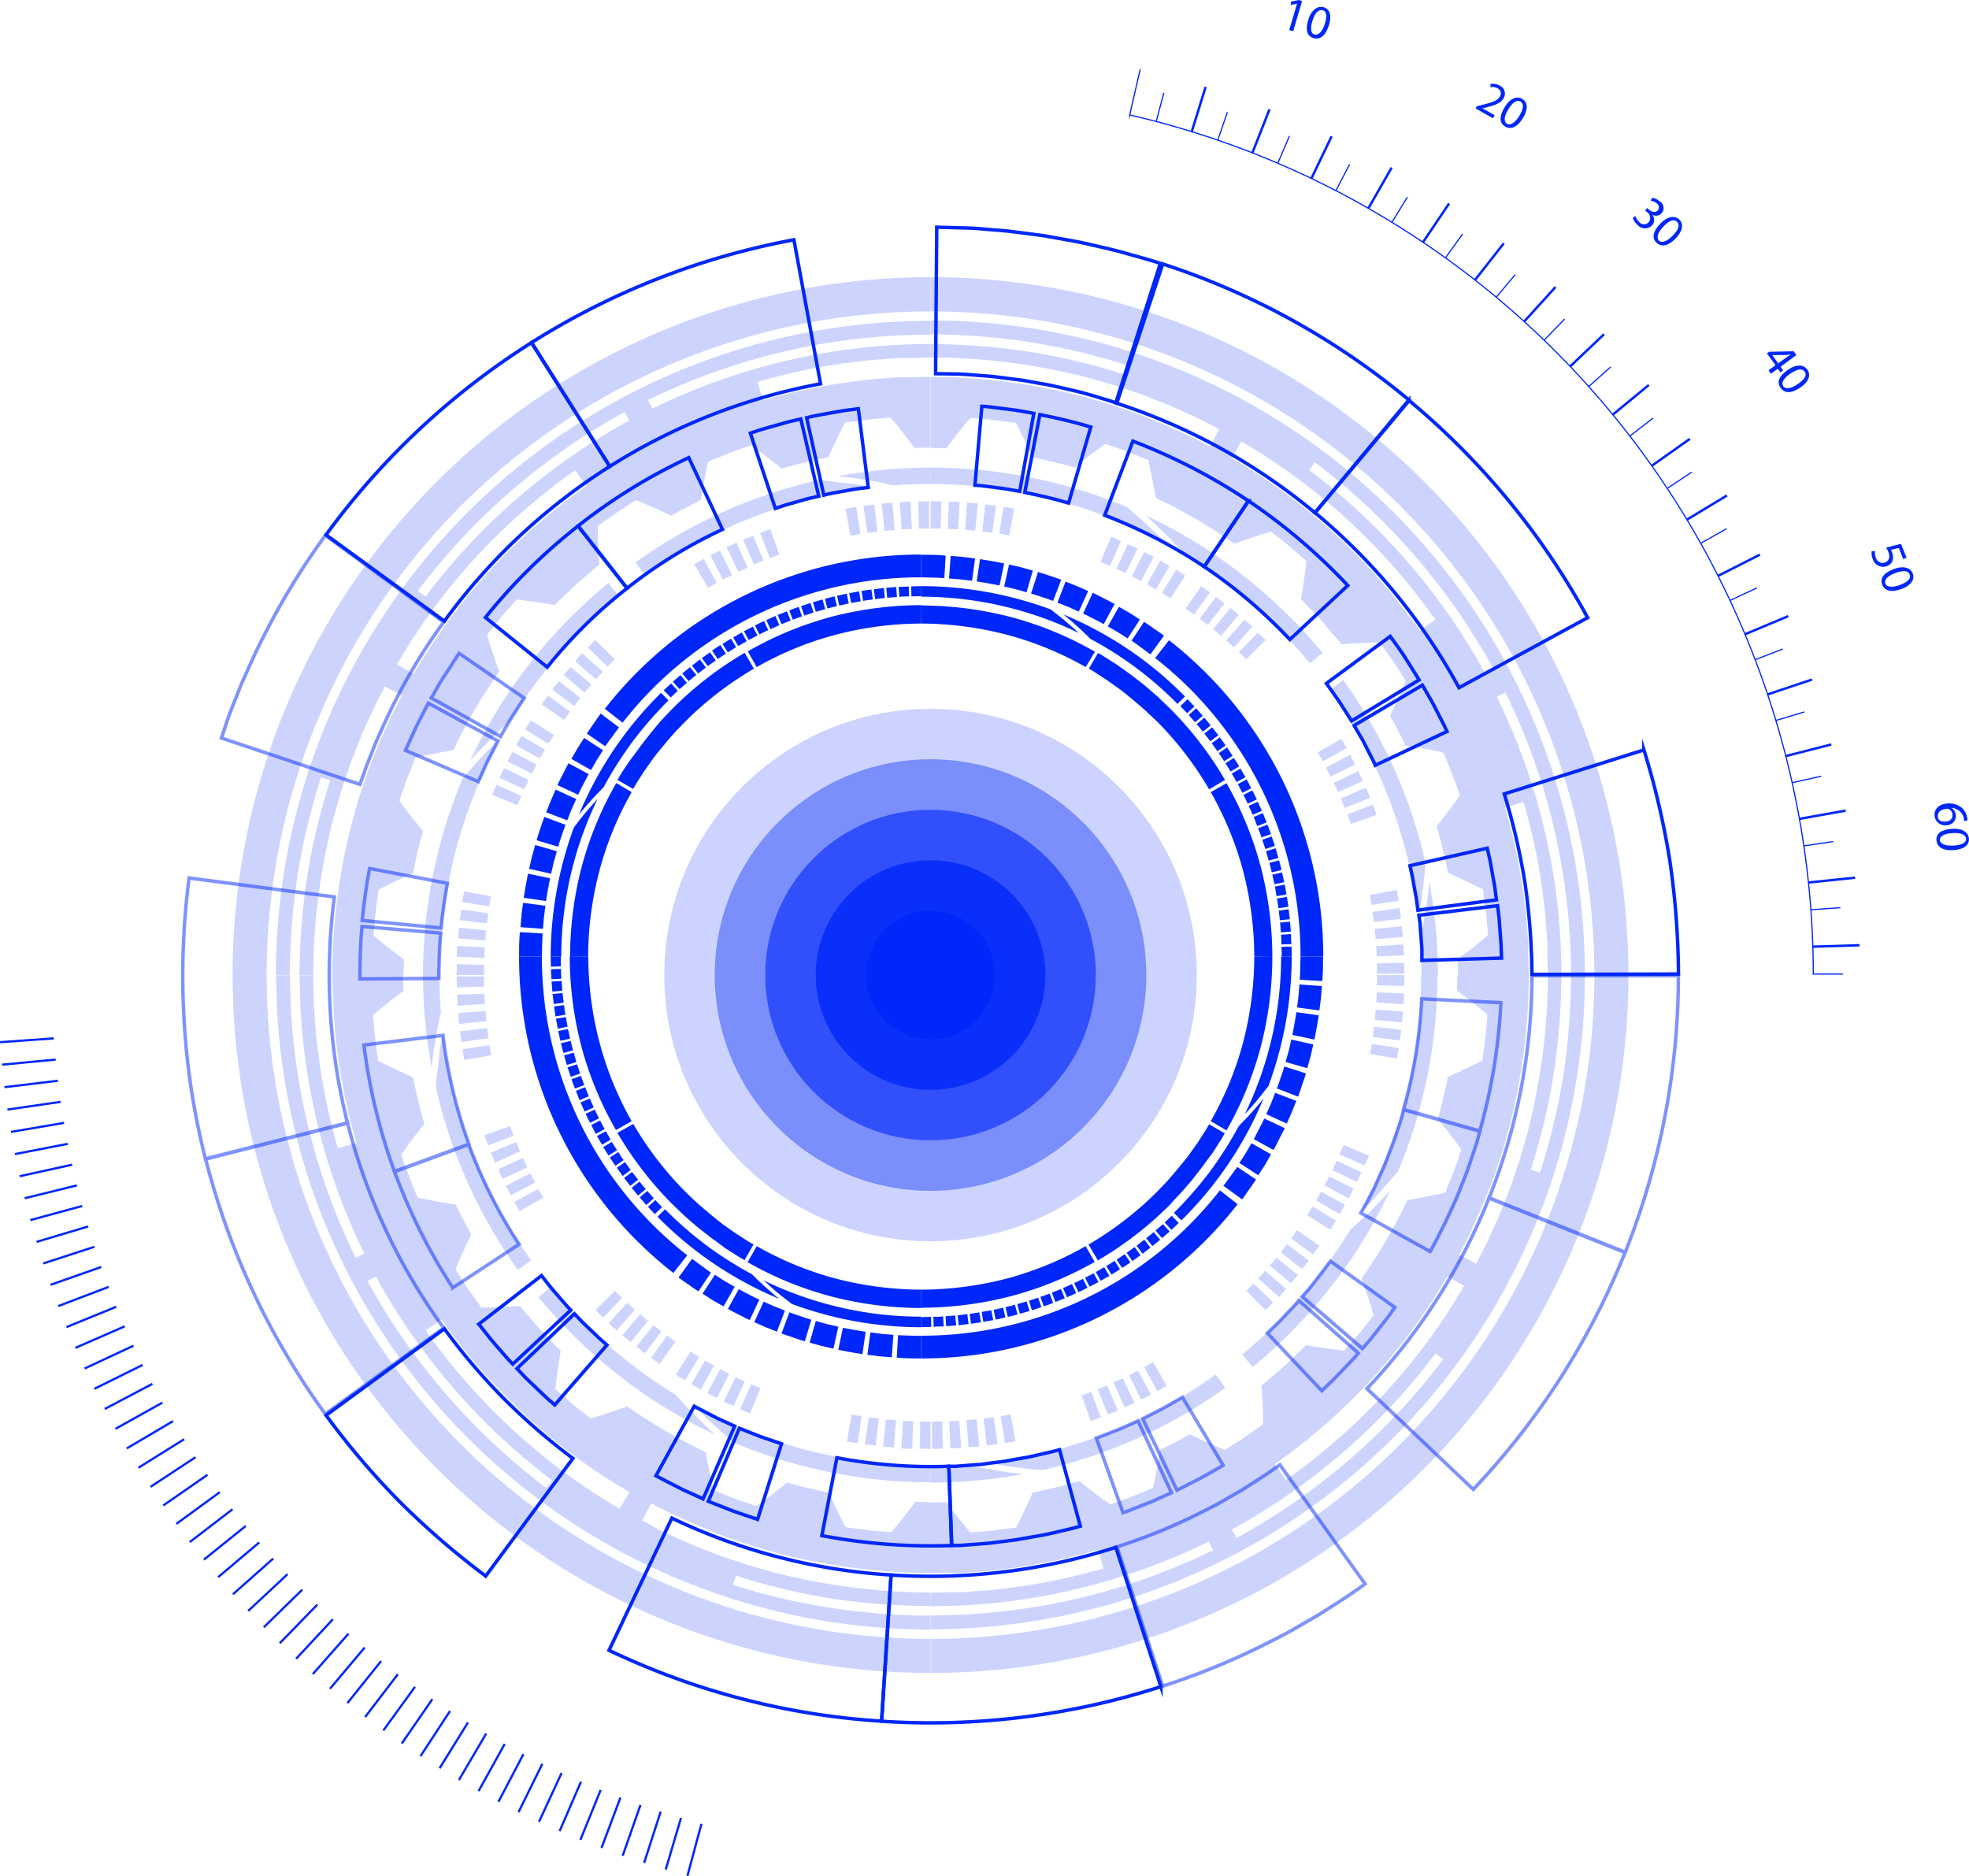 <?xml version="1.0" encoding="UTF-8"?> <svg xmlns="http://www.w3.org/2000/svg" viewBox="0 0 284.5 271.09"><defs><style>.cls-1,.cls-3{opacity:0.2;}.cls-2,.cls-3,.cls-4,.cls-5,.cls-6{fill:#0027fa;}.cls-4{opacity:0.4;}.cls-5{opacity:0.6;}.cls-6{opacity:0.8;}.cls-7{opacity:0.5;}.cls-10,.cls-11,.cls-8,.cls-9{fill:none;stroke:#0027fa;stroke-miterlimit:10;}.cls-8{stroke-width:0.5px;}.cls-9{stroke-width:0.17px;}.cls-10{stroke-width:0.35px;}.cls-11{stroke-width:0.32px;}</style></defs><g id="Слой_2" data-name="Слой 2"><g id="Object"><g class="cls-1"><path class="cls-2" d="M134.45,236.81v4.92A100.81,100.81,0,0,0,235.29,140.89h-4.92a95.9,95.9,0,0,1-95.92,95.92Z"></path><path class="cls-2" d="M134.45,227.34V217.11l2.31-.06c.55.74,1.11,1.49,1.69,2.23s1.16,1.44,1.77,2.15l1.65-.13.83-.06.83-.1,3.29-.42q1.29-2.55,2.4-5.05c2.26-.47,4.52-1,6.74-1.66,1.44,1.19,2.91,2.28,4.45,3.36l1.57-.53c.52-.18,1-.4,1.55-.6l1.54-.61.78-.3.75-.34c.41-1.85.76-3.66,1-5.47l2.17-1.11c.36-.19.72-.36,1.08-.56l1.05-.61c.83.4,1.67.8,2.52,1.18l1.29.57,1.29.52c.93-.6,1.87-1.18,2.79-1.8l2.71-1.93c0-1.88-.12-3.76-.24-5.58.58-.43,1.12-.92,1.67-1.39l1.64-1.42,1.58-1.5c.51-.51,1.07-1,1.55-1.52,1.8.31,3.65.57,5.53.79l2.18-2.51c.72-.84,1.38-1.74,2.07-2.6-.5-1.78-1.13-3.58-1.75-5.3a79,79,0,0,0,6.63-11.35c1.8-.3,3.62-.66,5.48-1.08l1.21-3.09c.22-.51.39-1,.57-1.56l.53-1.57c-1.07-1.52-2.24-3-3.41-4.42l.43-1.5c.14-.5.24-1,.36-1.52l.35-1.53c.12-.5.24-1,.32-1.53q2.5-1.09,5-2.39l.42-3.3.1-.82.06-.83.13-1.66c-.72-.6-1.43-1.19-2.15-1.77s-1.49-1.13-2.24-1.68l.06-2.26H220.9a89.58,89.58,0,0,1-2.54,20.81c-.18.86-.45,1.69-.68,2.54s-.47,1.69-.73,2.53l-.84,2.49-.42,1.24c-.15.41-.32.82-.48,1.22l-1,2.45c-.33.81-.71,1.6-1.07,2.4l-.54,1.2-.27.6-.3.58-1.2,2.34,2.46,1.3,1.24-2.41.31-.6.28-.62.56-1.24c.36-.82.76-1.64,1.1-2.48l1-2.52c.17-.42.34-.84.49-1.27l.44-1.28.87-2.57c.26-.87.5-1.74.75-2.61s.51-1.74.7-2.62a91.57,91.57,0,0,0,2.62-21.48h1.95a99.84,99.84,0,0,1-1.11,14.23A93.29,93.29,0,0,1,221.19,169l1.33.43a96.25,96.25,0,0,0,3.38-14.11A101.2,101.2,0,0,0,227,140.89h2a94.51,94.51,0,0,1-94.53,94.53v-2A92.89,92.89,0,0,0,175.28,224l-.62-1.25a91.52,91.52,0,0,1-40.21,9.34v-1.95l3.16-.08c.53,0,1.06,0,1.58,0l1.58-.12c1-.09,2.11-.14,3.15-.26l3.15-.4a87.34,87.34,0,0,0,12.37-2.66l-.78-2.68a84.66,84.66,0,0,1-12,2.59l-3.05.39c-1,.11-2,.16-3,.25l-1.53.11c-.51,0-1,0-1.53,0Zm51.36-13.51a90.39,90.39,0,0,0,14.38-12.62,88.79,88.79,0,0,0,11.36-15.41l-2.41-1.41a85.11,85.11,0,0,1-11,14.94,87.65,87.65,0,0,1-13.93,12.23Zm-7.15,8.41a94,94,0,0,0,29.87-25.83l-1.11-.84A92.49,92.49,0,0,1,178,221Z"></path><path class="cls-2" d="M196.55,175.23c.39-.64.69-1.32,1-2s.7-1.32,1-2c.6-1.37,1.26-2.71,1.78-4.11a69.59,69.59,0,0,0,5-26.25h2.37a73.36,73.36,0,0,1-5.69,28.37q-1.35,1.59-2.7,3.09L198,173.81C197.5,174.29,197.06,174.78,196.55,175.23Z"></path><path class="cls-2" d="M200.86,172a71.52,71.52,0,0,1-8.51,13.87A75,75,0,0,1,181,197.54l-1.51-1.83a72.64,72.64,0,0,0,15.6-18c1-.9,2-1.81,3-2.77l1.41-1.47C199.94,173,200.42,172.52,200.86,172Z"></path><path class="cls-2" d="M147.82,213a75.75,75.75,0,0,1-13.37,1.24v-2.37c1.78-.07,3.57,0,5.34-.22l2,.44,2,.34c.67.11,1.35.25,2,.33Z"></path><path class="cls-2" d="M142.67,211.36A69.62,69.62,0,0,0,160,207.08l2.08-.82,2-.92,1-.46,1-.51,2-1a72.07,72.07,0,0,0,7.59-4.77l1.38,1.93a73.12,73.12,0,0,1-26.37,11.87c-.69-.06-1.37-.07-2.05-.16l-2-.24C145.33,211.86,144,211.58,142.67,211.36Z"></path><polygon class="cls-2" points="198.94 142.37 198.98 140.89 202.93 140.89 202.89 142.46 198.94 142.37"></polygon><path class="cls-2" d="M198.85,144.86c.05-.49.06-1,.07-1.47l3.94.15c0,.52,0,1-.07,1.56Z"></path><polygon class="cls-2" points="198.66 147.35 198.77 145.88 202.7 146.18 202.59 147.74 198.66 147.35"></polygon><polygon class="cls-2" points="198.35 149.82 198.54 148.36 202.46 148.81 202.26 150.36 198.35 149.82"></polygon><polygon class="cls-2" points="197.96 152.28 198.22 150.83 202.12 151.43 201.85 152.97 197.96 152.28"></polygon><path class="cls-2" d="M193.55,166.81c.21-.45.41-.89.58-1.35l3.65,1.5c-.18.49-.4,1-.62,1.44Z"></path><path class="cls-2" d="M192.52,169.07c.22-.44.4-.89.61-1.34l3.59,1.65c-.22.47-.41,1-.65,1.42Z"></path><polygon class="cls-2" points="191.38 171.28 192.05 169.97 195.57 171.75 194.86 173.15 191.38 171.28"></polygon><polygon class="cls-2" points="190.16 173.45 190.9 172.17 194.34 174.09 193.56 175.44 190.16 173.45"></polygon><polygon class="cls-2" points="188.86 175.57 189.66 174.33 193.03 176.38 192.18 177.69 188.86 175.57"></polygon><polygon class="cls-2" points="186.55 178.95 187.41 177.75 190.64 180.01 189.74 181.28 186.55 178.95"></polygon><polygon class="cls-2" points="185.04 180.93 185.95 179.77 189.1 182.15 188.13 183.38 185.04 180.93"></polygon><path class="cls-2" d="M183.45,182.85c.32-.38.66-.73,1-1.12l3.06,2.5c-.32.41-.68.79-1,1.19Z"></path><path class="cls-2" d="M181.8,184.71c.35-.34.67-.72,1-1.09l3,2.61c-.33.4-.67.8-1,1.17Z"></path><polygon class="cls-2" points="180.08 186.52 181.1 185.45 183.95 188.18 182.87 189.31 180.08 186.52"></polygon><polygon class="cls-2" points="165.34 197.56 166.61 196.82 168.58 200.24 167.23 201.03 165.34 197.56"></polygon><polygon class="cls-2" points="163.13 198.7 164.44 198.03 166.28 201.52 164.88 202.24 163.13 198.7"></polygon><polygon class="cls-2" points="160.88 199.76 162.22 199.16 163.92 202.72 162.5 203.36 160.88 199.76"></polygon><path class="cls-2" d="M158.6,200.73c.45-.18.92-.33,1.36-.55l1.56,3.62c-.47.23-1,.4-1.45.59Z"></path><path class="cls-2" d="M156.28,201.63c.47-.14.91-.35,1.37-.52l1.42,3.68c-.48.18-1,.4-1.46.55Z"></path><polygon class="cls-2" points="144.58 204.63 146.03 204.36 146.73 208.25 145.2 208.52 144.58 204.63"></polygon><polygon class="cls-2" points="142.12 204.95 143.58 204.76 144.13 208.67 142.58 208.87 142.12 204.95"></polygon><polygon class="cls-2" points="139.64 205.19 141.11 205.08 141.51 209.01 139.95 209.13 139.64 205.19"></polygon><path class="cls-2" d="M137.15,205.35c.49,0,1,0,1.47-.08l.25,3.94c-.52,0-1,.08-1.56.08Z"></path><polygon class="cls-2" points="134.65 205.42 136.13 205.37 136.23 209.32 134.66 209.36 134.65 205.42"></polygon><path class="cls-2" d="M38.53,140.89H33.61A100.81,100.81,0,0,0,134.45,241.73v-4.92a95.91,95.91,0,0,1-95.92-95.92Z"></path><path class="cls-2" d="M48,140.89H58.23l.06,2.31c-.74.55-1.49,1.11-2.23,1.69s-1.44,1.16-2.15,1.77l.13,1.65.06.83.1.82.42,3.3q2.55,1.29,5.05,2.39c.47,2.27,1,4.53,1.66,6.75-1.19,1.44-2.28,2.91-3.36,4.44l.53,1.58c.18.52.4,1,.6,1.55l.61,1.54.3.77.34.76c1.85.4,3.66.76,5.47,1l1.11,2.16c.19.36.36.73.56,1.08l.6,1.06c-.39.82-.79,1.66-1.17,2.52l-.57,1.29-.52,1.29c.6.93,1.18,1.87,1.8,2.79l1.93,2.7c1.88,0,3.76-.11,5.58-.23.43.58.92,1.12,1.39,1.66L78,192.05l1.5,1.57c.51.52,1,1.07,1.52,1.56-.31,1.8-.57,3.65-.79,5.53l2.51,2.18c.84.72,1.74,1.37,2.6,2.07,1.78-.5,3.58-1.13,5.3-1.75a76.94,76.94,0,0,0,11.35,6.62q.45,2.7,1.08,5.48l3.09,1.22c.51.22,1,.39,1.56.56l1.57.53c1.52-1.06,3-2.23,4.42-3.4l1.5.42c.5.15,1,.24,1.52.37l1.53.35c.5.12,1,.24,1.53.32q1.1,2.5,2.39,5l3.3.42.82.11.83.06,1.66.12c.6-.71,1.19-1.42,1.76-2.15s1.14-1.48,1.69-2.23l2.26.06v10.23a89.58,89.58,0,0,1-20.81-2.54c-.86-.18-1.7-.45-2.54-.68s-1.69-.47-2.53-.73l-2.49-.84-1.24-.42-1.23-.48-2.44-1c-.81-.33-1.6-.71-2.4-1.07l-1.2-.54-.6-.27-.58-.3-2.34-1.2-1.3,2.46L95.16,221l.6.31.62.28,1.24.56c.82.36,1.64.76,2.48,1.09l2.52,1c.42.16.84.34,1.27.49l1.28.44,2.57.87,2.61.75c.87.24,1.74.51,2.62.7a92.1,92.1,0,0,0,21.48,2.62v1.95A99.84,99.84,0,0,1,120.22,231a93.29,93.29,0,0,1-13.89-3.33L105.9,229A93.76,93.76,0,0,0,120,232.33a99.78,99.78,0,0,0,14.44,1.13v2a94.51,94.51,0,0,1-94.53-94.53h2a92.81,92.81,0,0,0,9.48,40.82l1.25-.61a91.38,91.38,0,0,1-9.34-40.21h1.95l.08,3.16c0,.53,0,1,.05,1.58l.12,1.58c.09,1,.14,2.1.26,3.15l.4,3.14a87.17,87.17,0,0,0,2.66,12.38l2.68-.78a84.8,84.8,0,0,1-2.59-12l-.39-3c-.11-1-.16-2-.25-3.06l-.11-1.53c0-.51,0-1-.05-1.53Zm13.5,51.36a91,91,0,0,0,12.63,14.38A88.22,88.22,0,0,0,89.54,218l1.41-2.4a85.62,85.62,0,0,1-14.94-11,88.16,88.16,0,0,1-12.23-13.94Zm-8.4-7.15A94,94,0,0,0,78.93,215l.84-1.11a92.42,92.42,0,0,1-25.45-29.43Z"></path><path class="cls-2" d="M100.11,203c.64.39,1.32.69,2,1s1.32.71,2,1c1.37.6,2.71,1.26,4.11,1.77a71,71,0,0,0,8.5,2.8,74.11,74.11,0,0,0,17.75,2.24v2.37a73.37,73.37,0,0,1-28.37-5.7c-1.06-.89-2.09-1.79-3.09-2.69l-1.46-1.42C101.05,203.94,100.56,203.49,100.11,203Z"></path><path class="cls-2" d="M103.35,207.3a71.52,71.52,0,0,1-13.87-8.51A75.47,75.47,0,0,1,77.8,187.45l1.83-1.51a72.64,72.64,0,0,0,18,15.6c.9,1,1.81,2,2.77,2.94l1.47,1.42C102.33,206.37,102.82,206.86,103.35,207.3Z"></path><path class="cls-2" d="M62.36,154.25a75.64,75.64,0,0,1-1.24-13.36h2.37c.07,1.78,0,3.56.22,5.33l-.44,2-.34,2c-.11.67-.25,1.35-.33,2Z"></path><path class="cls-2" d="M64,149.11a69.44,69.44,0,0,0,4.28,17.34l.82,2.09.92,2,.46,1,.51,1,1,2a70.92,70.92,0,0,0,4.77,7.58l-1.93,1.38A73,73,0,0,1,63,157.18c.06-.68.07-1.36.16-2l.24-2C63.48,151.76,63.76,150.42,64,149.11Z"></path><polygon class="cls-2" points="132.97 205.38 134.45 205.42 134.45 209.37 132.88 209.32 132.97 205.38"></polygon><path class="cls-2" d="M130.48,205.29a14.45,14.45,0,0,0,1.47.06l-.15,4c-.52,0-1,0-1.56-.08Z"></path><polygon class="cls-2" points="127.99 205.1 129.46 205.21 129.16 209.14 127.6 209.03 127.99 205.1"></polygon><polygon class="cls-2" points="125.52 204.79 126.98 204.97 126.53 208.9 124.98 208.7 125.52 204.79"></polygon><polygon class="cls-2" points="123.06 204.4 124.51 204.66 123.91 208.56 122.37 208.28 123.06 204.4"></polygon><path class="cls-2" d="M108.53,200c.45.2.89.41,1.35.58l-1.5,3.65c-.49-.18-1-.4-1.44-.62Z"></path><path class="cls-2" d="M106.27,199c.44.22.89.4,1.34.61L106,203.16c-.47-.22-.95-.42-1.42-.65Z"></path><polygon class="cls-2" points="104.06 197.82 105.37 198.49 103.59 202.01 102.19 201.3 104.06 197.82"></polygon><polygon class="cls-2" points="101.89 196.6 103.17 197.33 101.25 200.78 99.9 200 101.89 196.6"></polygon><polygon class="cls-2" points="99.77 195.3 101.01 196.1 98.96 199.47 97.65 198.62 99.77 195.3"></polygon><polygon class="cls-2" points="96.39 192.99 97.59 193.84 95.33 197.08 94.06 196.18 96.39 192.99"></polygon><polygon class="cls-2" points="94.41 191.47 95.57 192.39 93.19 195.54 91.96 194.57 94.41 191.47"></polygon><path class="cls-2" d="M92.49,189.89c.38.32.73.66,1.12,1l-2.5,3.05c-.41-.32-.79-.68-1.19-1Z"></path><path class="cls-2" d="M90.63,188.24c.34.35.72.67,1.09,1l-2.61,3c-.4-.34-.8-.68-1.17-1.05Z"></path><polygon class="cls-2" points="88.82 186.52 89.89 187.53 87.16 190.39 86.03 189.31 88.82 186.52"></polygon><polygon class="cls-2" points="77.78 171.78 78.51 173.05 75.09 175.02 74.31 173.67 77.78 171.78"></polygon><polygon class="cls-2" points="76.64 169.56 77.31 170.87 73.82 172.71 73.11 171.32 76.64 169.56"></polygon><polygon class="cls-2" points="75.58 167.32 76.18 168.66 72.62 170.36 71.98 168.94 75.58 167.32"></polygon><path class="cls-2" d="M74.6,165c.19.46.34.92.56,1.36L71.54,168c-.23-.47-.4-1-.59-1.45Z"></path><path class="cls-2" d="M73.71,162.72c.14.47.35.91.52,1.37l-3.68,1.42c-.18-.49-.4-1-.56-1.46Z"></path><polygon class="cls-2" points="70.71 151.02 70.98 152.47 67.09 153.17 66.82 151.63 70.71 151.02"></polygon><polygon class="cls-2" points="70.39 148.55 70.57 150.01 66.67 150.57 66.47 149.02 70.39 148.55"></polygon><polygon class="cls-2" points="70.15 146.07 70.26 147.55 66.33 147.95 66.21 146.39 70.15 146.07"></polygon><path class="cls-2" d="M70,143.58c0,.5,0,1,.08,1.48l-3.94.25c0-.52-.08-1-.08-1.56Z"></path><polygon class="cls-2" points="69.92 141.09 69.97 142.56 66.02 142.67 65.98 141.1 69.92 141.09"></polygon><path class="cls-2" d="M134.45,45V40.05A100.81,100.81,0,0,0,33.61,140.89h4.92A95.88,95.88,0,0,1,134.45,45Z"></path><path class="cls-2" d="M134.45,54.44V64.67l-2.31.06c-.55-.75-1.11-1.49-1.69-2.24s-1.16-1.43-1.77-2.14l-1.65.12-.83.07-.82.1-3.3.42q-1.29,2.55-2.39,5c-2.27.46-4.53,1-6.75,1.66-1.44-1.2-2.91-2.29-4.44-3.36l-1.58.53c-.52.18-1,.4-1.55.59l-1.54.61-.77.31-.76.34c-.4,1.85-.76,3.66-1,5.47L99.1,73.37c-.36.18-.73.36-1.08.55L97,74.53q-1.23-.6-2.52-1.17l-1.29-.57-1.29-.53c-.93.61-1.87,1.19-2.79,1.81L86.37,76c0,1.88.11,3.76.23,5.58-.58.44-1.12.92-1.66,1.4l-1.65,1.42-1.57,1.5c-.52.51-1.07,1-1.56,1.52-1.8-.31-3.65-.58-5.53-.79l-2.18,2.51c-.72.84-1.37,1.73-2.07,2.6.5,1.78,1.13,3.58,1.75,5.3a77.36,77.36,0,0,0-6.62,11.34q-2.7.47-5.48,1.09l-1.22,3.09c-.22.51-.39,1-.56,1.56l-.54,1.57c1.07,1.52,2.24,3,3.41,4.42l-.42,1.5c-.15.5-.24,1-.37,1.52L60,124.64c-.12.51-.24,1-.32,1.53q-2.5,1.11-5,2.4l-.41,3.29-.11.83-.06.83-.12,1.65c.71.61,1.42,1.2,2.15,1.77s1.48,1.14,2.23,1.68l-.06,2.27H48a89.52,89.52,0,0,1,2.54-20.81c.18-.86.45-1.7.68-2.54s.47-1.69.73-2.53l.84-2.49.42-1.24c.15-.41.32-.82.48-1.23l1-2.44c.33-.82.71-1.6,1.07-2.41l.54-1.19.27-.6.3-.59,1.2-2.34-2.46-1.3-1.24,2.42-.31.6-.28.62-.56,1.23c-.36.83-.76,1.65-1.09,2.49l-1,2.52c-.16.42-.34.84-.49,1.26l-.44,1.29-.87,2.57c-.26.86-.5,1.74-.75,2.61s-.51,1.73-.7,2.62a92.1,92.1,0,0,0-2.62,21.48H43.27a99.73,99.73,0,0,1,1.11-14.23,93.71,93.71,0,0,1,3.33-13.9l-1.32-.42A93.64,93.64,0,0,0,43,126.44a100,100,0,0,0-1.13,14.45h-2a94.51,94.51,0,0,1,94.53-94.53v2A93,93,0,0,0,93.63,57.8l.61,1.25a91.38,91.38,0,0,1,40.21-9.34v1.95l-3.16.08c-.53,0-1,0-1.58,0l-1.58.12c-1,.08-2.1.14-3.15.26l-3.14.39a88.61,88.61,0,0,0-12.38,2.67l.78,2.67a84.47,84.47,0,0,1,12-2.58l3-.39c1-.11,2-.16,3.06-.25l1.52-.11c.51,0,1,0,1.54,0ZM83.09,67.94A91,91,0,0,0,68.71,80.57,87.85,87.85,0,0,0,57.36,96l2.4,1.4a85.92,85.92,0,0,1,11-14.93A88.16,88.16,0,0,1,84.7,70.22Zm7.15-8.4A93.87,93.87,0,0,0,60.37,85.37l1.11.83A92.51,92.51,0,0,1,90.91,60.76Z"></path><path class="cls-2" d="M72.35,106.55c-.39.63-.69,1.32-1,2s-.71,1.31-1,2c-.6,1.37-1.26,2.7-1.77,4.11a69.85,69.85,0,0,0-2.8,8.5,74.11,74.11,0,0,0-2.24,17.75H61.12a73.33,73.33,0,0,1,5.7-28.37c.89-1.06,1.79-2.09,2.69-3.09L70.93,108C71.4,107.49,71.85,107,72.35,106.55Z"></path><path class="cls-2" d="M68,109.79a71.52,71.52,0,0,1,8.51-13.87A75,75,0,0,1,87.89,84.24l1.51,1.82a72.87,72.87,0,0,0-15.6,18c-1,.9-2,1.81-2.94,2.76l-1.42,1.47C69,108.77,68.48,109.26,68,109.79Z"></path><path class="cls-2" d="M121.09,68.8a75.64,75.64,0,0,1,13.36-1.24v2.37c-1.78.07-3.56,0-5.33.22l-2-.45-2-.34c-.67-.1-1.35-.24-2-.33Z"></path><path class="cls-2" d="M126.23,70.42a69.86,69.86,0,0,0-17.34,4.27l-2.09.82-2,.93-1,.46-1,.51-2,1a72.46,72.46,0,0,0-7.58,4.76l-1.38-1.92A73,73,0,0,1,118.16,69.4c.68,0,1.36.06,2,.16l2,.24C123.58,69.92,124.92,70.2,126.23,70.42Z"></path><polygon class="cls-2" points="69.96 139.41 69.92 140.89 65.97 140.89 66.02 139.32 69.96 139.41"></polygon><path class="cls-2" d="M70.05,136.91a14.65,14.65,0,0,0-.06,1.48L66,138.24c0-.52,0-1.05.07-1.57Z"></path><polygon class="cls-2" points="70.24 134.43 70.13 135.9 66.2 135.6 66.31 134.04 70.24 134.43"></polygon><polygon class="cls-2" points="70.55 131.96 70.36 133.42 66.44 132.97 66.64 131.42 70.55 131.96"></polygon><polygon class="cls-2" points="70.94 129.5 70.68 130.95 66.78 130.35 67.06 128.81 70.94 129.5"></polygon><path class="cls-2" d="M75.35,115c-.2.44-.41.89-.58,1.35l-3.65-1.51c.18-.49.4-1,.62-1.43Z"></path><path class="cls-2" d="M76.38,112.71c-.22.43-.4.89-.61,1.33l-3.59-1.64c.22-.47.42-1,.65-1.42Z"></path><polygon class="cls-2" points="77.52 110.49 76.85 111.81 73.33 110.02 74.04 108.63 77.52 110.49"></polygon><polygon class="cls-2" points="78.74 108.33 78.01 109.61 74.56 107.69 75.34 106.33 78.74 108.33"></polygon><polygon class="cls-2" points="80.04 106.21 79.24 107.45 75.87 105.4 76.72 104.08 80.04 106.21"></polygon><polygon class="cls-2" points="82.35 102.83 81.5 104.03 78.26 101.77 79.17 100.5 82.35 102.83"></polygon><polygon class="cls-2" points="83.86 100.85 82.95 102.01 79.8 99.63 80.77 98.4 83.86 100.85"></polygon><path class="cls-2" d="M85.45,98.93c-.32.37-.66.73-1,1.12l-3-2.5c.32-.41.68-.79,1-1.19Z"></path><path class="cls-2" d="M87.1,97.06c-.35.35-.67.72-1,1.1l-3-2.62c.34-.39.68-.79,1-1.16Z"></path><polygon class="cls-2" points="88.82 95.26 87.8 96.33 84.95 93.6 86.03 92.47 88.82 95.26"></polygon><polygon class="cls-2" points="103.56 84.21 102.29 84.95 100.32 81.53 101.67 80.75 103.56 84.21"></polygon><polygon class="cls-2" points="105.78 83.08 104.47 83.75 102.63 80.25 104.02 79.54 105.78 83.08"></polygon><polygon class="cls-2" points="108.02 82.02 106.68 82.62 104.98 79.06 106.41 78.42 108.02 82.02"></polygon><path class="cls-2" d="M110.31,81c-.46.19-.92.34-1.36.56L107.38,78c.47-.23,1-.39,1.45-.59Z"></path><path class="cls-2" d="M112.62,80.15c-.47.14-.91.35-1.37.52L109.83,77c.49-.18,1-.41,1.46-.56Z"></path><polygon class="cls-2" points="124.32 77.15 122.87 77.41 122.17 73.53 123.71 73.25 124.32 77.15"></polygon><polygon class="cls-2" points="126.79 76.83 125.33 77.01 124.77 73.1 126.32 72.91 126.79 76.83"></polygon><polygon class="cls-2" points="129.27 76.59 127.79 76.69 127.39 72.77 128.95 72.65 129.27 76.59"></polygon><path class="cls-2" d="M131.75,76.43a14.48,14.48,0,0,0-1.47.08L130,72.57c.52,0,1-.09,1.56-.09Z"></path><polygon class="cls-2" points="134.25 76.36 132.77 76.4 132.67 72.46 134.24 72.42 134.25 76.36"></polygon><path class="cls-2" d="M230.37,140.89h4.92A100.81,100.81,0,0,0,134.45,40.05V45a95.87,95.87,0,0,1,95.92,95.92Z"></path><path class="cls-2" d="M220.9,140.89H210.67l-.06-2.31c.75-.55,1.49-1.11,2.24-1.69s1.43-1.16,2.14-1.77l-.12-1.65-.07-.83-.1-.83-.42-3.29q-2.55-1.29-5.05-2.4c-.46-2.26-1-4.52-1.66-6.74,1.2-1.44,2.28-2.91,3.36-4.45l-.53-1.57c-.18-.52-.4-1-.6-1.55l-.6-1.54-.31-.78-.34-.75c-1.85-.41-3.66-.76-5.47-1L202,105.53c-.18-.36-.36-.72-.56-1.08l-.6-1q.6-1.25,1.17-2.52l.57-1.29.52-1.29c-.6-.93-1.18-1.87-1.8-2.79l-1.92-2.71c-1.88,0-3.76.12-5.58.24-.44-.58-.92-1.12-1.4-1.67L191,89.73l-1.5-1.58c-.51-.51-1-1.07-1.52-1.55.31-1.8.57-3.65.79-5.53l-2.51-2.18c-.84-.72-1.74-1.38-2.6-2.07-1.78.5-3.58,1.13-5.3,1.75A78.32,78.32,0,0,0,167,71.94c-.31-1.8-.67-3.62-1.09-5.48l-3.09-1.22c-.51-.21-1-.38-1.56-.56l-1.57-.53c-1.52,1.07-3,2.24-4.42,3.41l-1.5-.43c-.5-.14-1-.24-1.52-.36l-1.52-.35c-.51-.12-1-.24-1.53-.32q-1.11-2.5-2.4-5l-3.29-.42-.83-.1-.83-.06-1.65-.13c-.61.72-1.2,1.43-1.77,2.15s-1.14,1.49-1.68,2.24l-2.27-.06V54.44A89.52,89.52,0,0,1,155.26,57c.86.18,1.7.45,2.54.68s1.69.47,2.53.73l2.49.84,1.24.42c.41.15.82.32,1.23.48l2.44,1c.82.33,1.6.71,2.41,1.07l1.19.54.6.27.59.3,2.33,1.2L176.16,62l-2.42-1.24-.6-.31-.62-.28-1.24-.56c-.82-.36-1.64-.76-2.48-1.1l-2.52-1c-.42-.17-.84-.34-1.26-.49l-1.29-.44-2.57-.87c-.86-.26-1.74-.5-2.61-.75s-1.73-.51-2.62-.7a91.57,91.57,0,0,0-21.48-2.62V49.71a99.73,99.73,0,0,1,14.23,1.11,93.29,93.29,0,0,1,13.89,3.33l.43-1.33a96,96,0,0,0-14.11-3.38,102.69,102.69,0,0,0-14.44-1.13v-2A94.51,94.51,0,0,1,229,140.89h-2a92.85,92.85,0,0,0-9.48-40.83l-1.25.62a91.38,91.38,0,0,1,9.34,40.21h-1.95l-.08-3.16c0-.53,0-1.06,0-1.58l-.12-1.58c-.08-1-.14-2.11-.26-3.15l-.39-3.15a88.78,88.78,0,0,0-2.67-12.37l-2.67.78a84.63,84.63,0,0,1,2.58,12l.39,3.05c.11,1,.16,2,.25,3l.11,1.53c0,.51,0,1,0,1.53ZM207.4,89.53a91,91,0,0,0-12.63-14.38,88.79,88.79,0,0,0-15.41-11.36L178,66.2a85.41,85.41,0,0,1,14.93,11,87.65,87.65,0,0,1,12.23,13.93Zm8.4,7.15A93.87,93.87,0,0,0,190,66.81l-.83,1.11a92.58,92.58,0,0,1,25.44,29.42Z"></path><path class="cls-2" d="M168.79,78.79c-.63-.39-1.32-.69-2-1.05s-1.31-.7-2-1c-1.37-.6-2.7-1.26-4.11-1.78a73.49,73.49,0,0,0-8.5-2.8,74.6,74.6,0,0,0-17.75-2.23V67.56a73.32,73.32,0,0,1,28.37,5.69q1.59,1.35,3.09,2.7l1.46,1.42C167.85,77.84,168.34,78.28,168.79,78.79Z"></path><path class="cls-2" d="M165.55,74.48A71.52,71.52,0,0,1,179.42,83,74.58,74.58,0,0,1,191.1,94.33l-1.83,1.51a72.64,72.64,0,0,0-18-15.6c-.9-1-1.81-2-2.76-2.95l-1.47-1.41C166.57,75.4,166.08,74.92,165.55,74.48Z"></path><path class="cls-2" d="M206.54,127.52a75.75,75.75,0,0,1,1.24,13.37h-2.37c-.07-1.78,0-3.57-.22-5.34l.45-2,.34-2c.1-.67.24-1.35.33-2Z"></path><path class="cls-2" d="M204.92,132.67a70,70,0,0,0-4.27-17.35l-.82-2.08-.93-2-.46-1-.51-1-1-2a73.66,73.66,0,0,0-4.76-7.59l1.92-1.38a73.12,73.12,0,0,1,11.87,26.37c-.06.69-.06,1.37-.16,2l-.24,2C205.42,130,205.14,131.36,204.92,132.67Z"></path><polygon class="cls-2" points="135.93 76.4 134.45 76.36 134.45 72.41 136.02 72.45 135.93 76.4"></polygon><path class="cls-2" d="M138.43,76.49c-.49,0-1-.06-1.48-.07l.15-3.94c.52,0,1.05,0,1.57.07Z"></path><polygon class="cls-2" points="140.91 76.68 139.44 76.57 139.74 72.64 141.3 72.75 140.91 76.68"></polygon><polygon class="cls-2" points="143.38 76.99 141.92 76.8 142.37 72.88 143.92 73.08 143.38 76.99"></polygon><polygon class="cls-2" points="145.84 77.38 144.39 77.12 144.99 73.22 146.53 73.49 145.84 77.38"></polygon><path class="cls-2" d="M160.37,81.79c-.44-.21-.89-.41-1.35-.58l1.51-3.65c.49.18,1,.4,1.43.62Z"></path><path class="cls-2" d="M162.63,82.82c-.43-.22-.89-.41-1.33-.61l1.64-3.59c.47.22,1,.41,1.42.65Z"></path><polygon class="cls-2" points="164.84 83.95 163.53 83.29 165.32 79.77 166.71 80.47 164.84 83.95"></polygon><polygon class="cls-2" points="167.01 85.18 165.73 84.44 167.65 81 169 81.78 167.01 85.18"></polygon><polygon class="cls-2" points="169.13 86.48 167.89 85.68 169.94 82.31 171.25 83.16 169.13 86.48"></polygon><polygon class="cls-2" points="172.51 88.79 171.31 87.93 173.57 84.7 174.84 85.6 172.51 88.79"></polygon><polygon class="cls-2" points="174.49 90.3 173.33 89.39 175.71 86.24 176.94 87.21 174.49 90.3"></polygon><path class="cls-2" d="M176.41,91.89c-.37-.32-.73-.66-1.12-1l2.5-3.06c.41.32.79.68,1.19,1Z"></path><path class="cls-2" d="M178.28,93.54c-.35-.35-.73-.67-1.1-1l2.62-3c.39.33.79.67,1.16,1Z"></path><polygon class="cls-2" points="180.08 95.26 179.01 94.24 181.74 91.39 182.87 92.47 180.08 95.26"></polygon><polygon class="cls-2" points="191.13 110 190.39 108.73 193.81 106.76 194.59 108.11 191.13 110"></polygon><polygon class="cls-2" points="192.26 112.21 191.59 110.9 195.09 109.06 195.8 110.46 192.26 112.21"></polygon><polygon class="cls-2" points="193.32 114.46 192.72 113.12 196.28 111.42 196.92 112.84 193.32 114.46"></polygon><path class="cls-2" d="M194.3,116.74c-.19-.45-.34-.92-.56-1.36l3.63-1.56c.22.47.39,1,.59,1.45Z"></path><path class="cls-2" d="M195.19,119.06c-.14-.47-.35-.91-.52-1.37l3.68-1.42c.18.48.41,1,.56,1.46Z"></path><polygon class="cls-2" points="198.19 130.76 197.93 129.31 201.81 128.61 202.09 130.14 198.19 130.76"></polygon><polygon class="cls-2" points="198.51 133.22 198.33 131.76 202.24 131.21 202.43 132.76 198.51 133.22"></polygon><polygon class="cls-2" points="198.75 135.7 198.65 134.23 202.57 133.83 202.69 135.39 198.75 135.7"></polygon><path class="cls-2" d="M198.91,138.19a14.48,14.48,0,0,0-.08-1.47l3.94-.25c0,.52.09,1,.09,1.56Z"></path><polygon class="cls-2" points="198.98 140.69 198.94 139.21 202.88 139.11 202.93 140.68 198.98 140.69"></polygon></g><path class="cls-2" d="M179.86,161a52.24,52.24,0,0,0,5.25-22.78h1.53a54.22,54.22,0,0,1-3.36,18.69c-.56.71-1.09,1.42-1.66,2.1S180.46,160.37,179.86,161Z"></path><path class="cls-2" d="M182.56,158.74a53.22,53.22,0,0,1-11.87,17.6l-1.07-1.09a56.87,56.87,0,0,0,5.16-5.91,55.34,55.34,0,0,0,4.21-6.63c.6-.63,1.24-1.26,1.83-1.92S182,159.45,182.56,158.74Z"></path><path class="cls-2" d="M174.94,162a47.93,47.93,0,0,0,4.7-11.46,50,50,0,0,0,1.59-12.3h2.61a51.94,51.94,0,0,1-1.67,13,50.42,50.42,0,0,1-4.95,12.1Z"></path><path class="cls-2" d="M157.28,179.83a48.74,48.74,0,0,0,9.83-7.56l1.08-1.12.53-.56.51-.59,1-1.18,1-1.22.48-.61.45-.64.9-1.26.84-1.31.42-.66.38-.67,2.26,1.32-.41.71-.44.69-.88,1.38-1,1.34-.47.66-.51.65-1,1.29-1.07,1.24-.54.62-.57.59L169,174.12a51.12,51.12,0,0,1-10.37,8Z"></path><path class="cls-2" d="M133.11,186.35a50,50,0,0,0,12.3-1.59,48.1,48.1,0,0,0,11.46-4.7l1.3,2.28a50.42,50.42,0,0,1-12.1,4.95,51.94,51.94,0,0,1-13,1.67Z"></path><path class="cls-2" d="M187.8,141.57c.08-1.11.07-2.23.11-3.34h3.26c0,1.18,0,2.36-.12,3.53Z"></path><polygon class="cls-2" points="187.41 145.57 187.62 143.91 187.75 142.25 191 142.48 190.86 144.25 190.64 146.01 187.41 145.57"></polygon><path class="cls-2" d="M186.74,149.54c.21-1.09.41-2.19.58-3.29l3.23.47c-.18,1.17-.4,2.33-.63,3.49Z"></path><polygon class="cls-2" points="185.75 153.45 186.21 151.84 186.58 150.21 189.76 150.92 189.36 152.65 188.88 154.35 185.75 153.45"></polygon><path class="cls-2" d="M184.5,157.28c.2-.52.37-1.06.55-1.58s.38-1.06.52-1.6l3.12,1c-.15.57-.37,1.12-.55,1.68s-.37,1.13-.58,1.68Z"></path><polygon class="cls-2" points="182.96 160.99 183.64 159.47 184.25 157.91 187.3 159.08 186.64 160.73 185.92 162.35 182.96 160.99"></polygon><path class="cls-2" d="M181.16,164.6c.27-.49.51-1,.77-1.49s.53-1,.75-1.49l2.94,1.39c-.23.54-.53,1.05-.79,1.58s-.52,1.06-.82,1.58Z"></path><polygon class="cls-2" points="179.08 168.04 179.98 166.64 180.82 165.19 183.65 166.79 182.77 168.33 181.81 169.82 179.08 168.04"></polygon><path class="cls-2" d="M176.77,171.34c.35-.43.66-.9,1-1.35s.65-.9,1-1.37l2.71,1.81c-.32.5-.67,1-1,1.45s-.67,1-1,1.43Z"></path><path class="cls-2" d="M133.11,193a54.66,54.66,0,0,0,43.15-21l2.56,2a57.93,57.93,0,0,1-45.71,22.29Z"></path><polygon class="cls-2" points="168.28 176.64 169.3 175.67 170.31 176.71 169.26 177.71 168.28 176.64"></polygon><polygon class="cls-2" points="166.96 177.8 168.03 176.88 169 177.95 167.9 178.9 166.96 177.8"></polygon><path class="cls-2" d="M165.61,178.92c.37-.29.74-.58,1.09-.89l.93,1.1c-.36.32-.74.62-1.12.92Z"></path><polygon class="cls-2" points="164.22 180 165.34 179.13 166.23 180.27 165.09 181.16 164.22 180"></polygon><polygon class="cls-2" points="162.79 181.02 163.94 180.2 164.8 181.37 163.62 182.21 162.79 181.02"></polygon><path class="cls-2" d="M161.34,182c.39-.26.8-.5,1.17-.78l.82,1.19c-.39.29-.81.53-1.21.8Z"></path><path class="cls-2" d="M159.85,182.93c.41-.23.8-.5,1.2-.75l.77,1.22c-.41.26-.8.54-1.23.77Z"></path><polygon class="cls-2" points="158.33 183.81 159.55 183.1 160.29 184.35 159.03 185.07 158.33 183.81"></polygon><path class="cls-2" d="M156.78,184.62c.41-.21.84-.42,1.25-.64l.69,1.27c-.42.23-.86.44-1.29.66Z"></path><path class="cls-2" d="M155.2,185.4c.44-.18.85-.4,1.27-.62l.65,1.29c-.43.22-.86.45-1.3.64Z"></path><polygon class="cls-2" points="153.6 186.12 154.89 185.54 155.5 186.86 154.17 187.45 153.6 186.12"></polygon><polygon class="cls-2" points="151.97 186.78 153.29 186.26 153.85 187.59 152.5 188.13 151.97 186.78"></polygon><polygon class="cls-2" points="150.33 187.39 151 187.16 151.66 186.91 152.17 188.26 151.5 188.52 150.81 188.75 150.33 187.39"></polygon><polygon class="cls-2" points="148.67 187.95 150 187.5 150.47 188.87 149.1 189.33 148.67 187.95"></polygon><polygon class="cls-2" points="146.98 188.44 148.34 188.05 148.76 189.43 147.36 189.83 146.98 188.44"></polygon><path class="cls-2" d="M145.28,188.87c.46-.1.92-.2,1.37-.34l.37,1.4c-.46.14-.93.24-1.4.35Z"></path><polygon class="cls-2" points="143.57 189.27 144.95 188.95 145.27 190.36 143.86 190.68 143.57 189.27"></polygon><polygon class="cls-2" points="141.84 189.57 143.23 189.33 143.51 190.75 142.08 191 141.84 189.57"></polygon><path class="cls-2" d="M140.11,189.84c.46-.07.93-.11,1.39-.21l.24,1.43c-.48.1-1,.15-1.44.21Z"></path><polygon class="cls-2" points="138.37 190.05 139.77 189.88 139.95 191.31 138.51 191.49 138.37 190.05"></polygon><polygon class="cls-2" points="136.62 190.19 138.02 190.08 138.16 191.52 136.71 191.63 136.62 190.19"></polygon><path class="cls-2" d="M134.86,190.27c.47,0,.94,0,1.41-.06l.09,1.45c-.48,0-1,0-1.45.06Z"></path><polygon class="cls-2" points="133.11 190.32 134.52 190.28 134.56 191.73 133.11 191.76 133.11 190.32"></polygon><path class="cls-2" d="M110.32,185a52.28,52.28,0,0,0,22.79,5.25v1.53a54.13,54.13,0,0,1-18.69-3.36c-.72-.56-1.43-1.09-2.11-1.66S111,185.58,110.32,185Z"></path><path class="cls-2" d="M112.59,187.68A53.43,53.43,0,0,1,95,175.81l1.09-1.07A56.72,56.72,0,0,0,102,179.9a55.34,55.34,0,0,0,6.63,4.21c.63.6,1.26,1.24,1.93,1.83S111.89,187.12,112.59,187.68Z"></path><path class="cls-2" d="M109.34,180.06a48,48,0,0,0,11.47,4.7,49.87,49.87,0,0,0,12.3,1.59V189a52,52,0,0,1-13-1.67,50.35,50.35,0,0,1-12.09-4.95Z"></path><path class="cls-2" d="M91.5,162.4a48.74,48.74,0,0,0,7.56,9.83l1.12,1.08.57.53.58.51,1.18,1,1.22,1,.61.48.64.45,1.27.9,1.3.84.66.42.67.38-1.31,2.26-.72-.41-.69-.44-1.38-.88-1.33-1-.67-.47-.65-.51-1.28-1-1.24-1.07-.62-.54-.6-.57-1.18-1.13a51.12,51.12,0,0,1-8-10.37Z"></path><path class="cls-2" d="M85,138.23a49.53,49.53,0,0,0,1.6,12.3A47.49,47.49,0,0,0,91.27,162L89,163.29a50.42,50.42,0,0,1-5-12.1,52,52,0,0,1-1.68-13Z"></path><path class="cls-2" d="M129.76,192.92c1.12.08,2.23.07,3.35.11v3.26c-1.18,0-2.36,0-3.54-.12Z"></path><polygon class="cls-2" points="125.76 192.53 127.42 192.74 129.09 192.87 128.85 196.12 127.08 195.98 125.33 195.76 125.76 192.53"></polygon><path class="cls-2" d="M121.79,191.86c1.09.21,2.19.41,3.29.58l-.47,3.23c-1.17-.18-2.33-.39-3.49-.63Z"></path><polygon class="cls-2" points="117.88 190.87 119.5 191.33 121.13 191.7 120.42 194.88 118.69 194.48 116.98 194 117.88 190.87"></polygon><path class="cls-2" d="M114.06,189.62c.52.2,1,.37,1.58.55s1,.38,1.59.52l-.94,3.12c-.58-.15-1.13-.37-1.69-.55s-1.12-.37-1.68-.58Z"></path><polygon class="cls-2" points="110.34 188.08 111.86 188.76 113.42 189.38 112.25 192.42 110.6 191.76 108.98 191.04 110.34 188.08"></polygon><path class="cls-2" d="M106.74,186.28c.48.27,1,.51,1.48.77s1,.53,1.5.75l-1.39,2.94c-.55-.23-1.06-.53-1.59-.79s-1.06-.52-1.57-.82Z"></path><polygon class="cls-2" points="103.29 184.2 104.7 185.1 106.15 185.94 104.54 188.77 103 187.89 101.51 186.93 103.29 184.2"></polygon><path class="cls-2" d="M100,181.89c.43.35.9.66,1.35,1s.9.65,1.37,1l-1.8,2.71c-.5-.32-1-.67-1.46-1s-1-.67-1.43-1Z"></path><path class="cls-2" d="M78.3,138.23a54.66,54.66,0,0,0,21,43.15l-2,2.56A57.89,57.89,0,0,1,75,138.23Z"></path><polygon class="cls-2" points="94.69 173.4 95.66 174.42 94.62 175.43 93.62 174.38 94.69 173.4"></polygon><polygon class="cls-2" points="93.53 172.08 94.46 173.15 93.38 174.12 92.43 173.02 93.53 172.08"></polygon><path class="cls-2" d="M92.41,170.73c.29.37.58.74.9,1.09l-1.11.93c-.32-.36-.62-.74-.92-1.12Z"></path><polygon class="cls-2" points="91.33 169.34 92.2 170.46 91.06 171.35 90.17 170.21 91.33 169.34"></polygon><polygon class="cls-2" points="90.31 167.91 91.13 169.06 89.97 169.92 89.13 168.74 90.31 167.91"></polygon><path class="cls-2" d="M89.34,166.46c.26.39.49.8.77,1.17l-1.19.82c-.29-.39-.53-.81-.8-1.21Z"></path><path class="cls-2" d="M88.4,165c.23.41.5.8.75,1.2l-1.22.77c-.25-.41-.53-.8-.77-1.23Z"></path><polygon class="cls-2" points="87.53 163.45 88.23 164.67 86.99 165.41 86.26 164.15 87.53 163.45"></polygon><path class="cls-2" d="M86.71,161.9c.21.41.42.84.65,1.25l-1.27.69c-.23-.42-.45-.86-.67-1.29Z"></path><path class="cls-2" d="M85.93,160.32c.19.44.41.85.62,1.27l-1.29.65c-.22-.43-.45-.86-.64-1.3Z"></path><polygon class="cls-2" points="85.21 158.72 85.79 160.01 84.48 160.62 83.88 159.29 85.21 158.72"></polygon><polygon class="cls-2" points="84.55 157.09 85.07 158.41 83.74 158.97 83.21 157.62 84.55 157.09"></polygon><polygon class="cls-2" points="83.94 155.45 84.17 156.12 84.43 156.78 83.08 157.29 82.81 156.62 82.58 155.93 83.94 155.45"></polygon><polygon class="cls-2" points="83.38 153.79 83.83 155.12 82.47 155.59 82 154.22 83.38 153.79"></polygon><polygon class="cls-2" points="82.9 152.1 83.28 153.46 81.9 153.88 81.5 152.49 82.9 152.1"></polygon><path class="cls-2" d="M82.46,150.4c.11.46.21.92.34,1.37l-1.39.37c-.14-.46-.25-.93-.36-1.4Z"></path><polygon class="cls-2" points="82.07 148.69 82.38 150.07 80.97 150.39 80.65 148.98 82.07 148.69"></polygon><polygon class="cls-2" points="81.76 146.96 82.01 148.35 80.59 148.63 80.33 147.2 81.76 146.96"></polygon><path class="cls-2" d="M81.5,145.23c.06.46.1.93.2,1.39l-1.43.24c-.09-.48-.14-1-.21-1.44Z"></path><polygon class="cls-2" points="81.28 143.49 81.45 144.89 80.02 145.07 79.84 143.63 81.28 143.49"></polygon><polygon class="cls-2" points="81.15 141.74 81.25 143.14 79.81 143.28 79.7 141.83 81.15 141.74"></polygon><path class="cls-2" d="M81.06,140c0,.47,0,.94.06,1.41l-1.44.09c-.05-.48-.05-1-.07-1.45Z"></path><polygon class="cls-2" points="81.02 138.23 81.05 139.64 79.61 139.68 79.57 138.23 81.02 138.23"></polygon><path class="cls-2" d="M86.35,115.44a52.28,52.28,0,0,0-5.25,22.79H79.57a54.13,54.13,0,0,1,3.36-18.69c.56-.72,1.09-1.43,1.67-2.11S85.75,116.08,86.35,115.44Z"></path><path class="cls-2" d="M83.65,117.71a53.43,53.43,0,0,1,11.87-17.6l1.07,1.09a57,57,0,0,0-5.16,5.92,55.68,55.68,0,0,0-4.21,6.62c-.6.63-1.24,1.26-1.83,1.93S84.21,117,83.65,117.71Z"></path><path class="cls-2" d="M91.27,114.46a47.56,47.56,0,0,0-4.69,11.47,49.41,49.41,0,0,0-1.6,12.3H82.37a52,52,0,0,1,1.68-13,50.35,50.35,0,0,1,5-12.09Z"></path><path class="cls-2" d="M108.93,96.62a49,49,0,0,0-9.83,7.56L98,105.3l-.54.57-.51.58-1,1.18-1,1.22-.48.61-.45.64-.9,1.27-.84,1.3-.41.66-.39.67-2.26-1.31.41-.72.44-.69L91,109.9l1-1.33.48-.67.5-.65,1-1.28L95,104.73l.53-.62.57-.6,1.13-1.18a51.12,51.12,0,0,1,10.37-8Z"></path><path class="cls-2" d="M133.11,90.1a49.41,49.41,0,0,0-12.3,1.6,47.56,47.56,0,0,0-11.47,4.69l-1.29-2.27a50.35,50.35,0,0,1,12.09-5,52,52,0,0,1,13-1.68Z"></path><path class="cls-2" d="M78.41,134.88c-.08,1.12-.07,2.23-.11,3.35H75c0-1.18,0-2.36.12-3.54Z"></path><polygon class="cls-2" points="78.81 130.88 78.59 132.54 78.46 134.21 75.21 133.97 75.35 132.2 75.58 130.45 78.81 130.88"></polygon><path class="cls-2" d="M79.48,126.91c-.22,1.09-.42,2.19-.59,3.29l-3.22-.47c.18-1.17.39-2.33.62-3.49Z"></path><polygon class="cls-2" points="80.46 123 80.01 124.61 79.63 126.25 76.45 125.54 76.85 123.81 77.33 122.1 80.46 123"></polygon><path class="cls-2" d="M81.71,119.18c-.2.52-.37,1-.55,1.58s-.37,1-.51,1.59l-3.12-.94c.15-.58.36-1.13.54-1.69s.37-1.12.58-1.68Z"></path><polygon class="cls-2" points="83.26 115.46 82.57 116.99 81.96 118.54 78.92 117.37 79.57 115.72 80.29 114.1 83.26 115.46"></polygon><path class="cls-2" d="M85.06,111.86c-.28.48-.52,1-.78,1.48s-.52,1-.74,1.5l-3-1.39c.23-.55.53-1.06.79-1.59s.53-1.06.82-1.57Z"></path><polygon class="cls-2" points="87.13 108.41 86.23 109.82 85.4 111.27 82.56 109.66 83.44 108.13 84.4 106.63 87.13 108.41"></polygon><path class="cls-2" d="M89.44,105.11c-.35.43-.65.9-1,1.35s-.66.9-1,1.37L84.79,106c.32-.5.68-1,1-1.46s.67-1,1-1.43Z"></path><path class="cls-2" d="M133.11,83.42a54.66,54.66,0,0,0-43.15,21l-2.57-2a57.93,57.93,0,0,1,45.72-22.29Z"></path><polygon class="cls-2" points="97.93 99.81 96.91 100.78 95.91 99.74 96.96 98.74 97.93 99.81"></polygon><polygon class="cls-2" points="99.25 98.65 98.19 99.58 97.22 98.5 98.31 97.55 99.25 98.65"></polygon><path class="cls-2" d="M100.61,97.53c-.38.29-.75.58-1.1.9l-.93-1.11c.36-.32.74-.62,1.12-.92Z"></path><polygon class="cls-2" points="101.99 96.45 100.88 97.32 99.98 96.18 101.12 95.29 101.99 96.45"></polygon><polygon class="cls-2" points="103.42 95.43 102.27 96.25 101.41 95.09 102.59 94.25 103.42 95.43"></polygon><path class="cls-2" d="M104.88,94.46c-.39.26-.8.49-1.18.77L102.88,94c.39-.29.81-.53,1.21-.8Z"></path><path class="cls-2" d="M106.36,93.52c-.41.23-.79.5-1.19.75l-.78-1.22c.41-.25.81-.53,1.23-.77Z"></path><polygon class="cls-2" points="107.89 92.65 106.66 93.35 105.93 92.11 107.18 91.38 107.89 92.65"></polygon><path class="cls-2" d="M109.44,91.83c-.42.22-.84.42-1.26.65l-.69-1.27,1.29-.67Z"></path><path class="cls-2" d="M111,91.05c-.43.19-.85.41-1.27.62l-.65-1.29c.43-.22.86-.45,1.31-.64Z"></path><polygon class="cls-2" points="112.61 90.33 111.32 90.91 110.72 89.6 112.04 89 112.61 90.33"></polygon><polygon class="cls-2" points="114.24 89.67 112.92 90.19 112.36 88.86 113.71 88.33 114.24 89.67"></polygon><polygon class="cls-2" points="115.88 89.06 115.21 89.29 114.56 89.55 114.04 88.2 114.72 87.93 115.41 87.7 115.88 89.06"></polygon><polygon class="cls-2" points="117.55 88.5 116.21 88.95 115.74 87.59 117.11 87.12 117.55 88.5"></polygon><polygon class="cls-2" points="119.23 88.02 117.88 88.4 117.45 87.02 118.85 86.62 119.23 88.02"></polygon><path class="cls-2" d="M120.93,87.58c-.46.11-.92.21-1.37.34l-.37-1.39c.46-.14.93-.25,1.4-.36Z"></path><polygon class="cls-2" points="122.64 87.19 121.27 87.5 120.94 86.09 122.35 85.77 122.64 87.19"></polygon><polygon class="cls-2" points="124.37 86.88 122.98 87.13 122.7 85.71 124.13 85.45 124.37 86.88"></polygon><path class="cls-2" d="M126.11,86.62c-.47.06-.94.11-1.4.2l-.23-1.43c.47-.09,1-.14,1.43-.21Z"></path><polygon class="cls-2" points="127.85 86.4 126.45 86.57 126.26 85.14 127.7 84.96 127.85 86.4"></polygon><polygon class="cls-2" points="129.6 86.27 128.19 86.37 128.06 84.93 129.5 84.82 129.6 86.27"></polygon><path class="cls-2" d="M131.35,86.18c-.47,0-.94,0-1.41.06l-.09-1.44c.49,0,1,0,1.45-.07Z"></path><polygon class="cls-2" points="133.11 86.14 131.69 86.17 131.66 84.73 133.11 84.69 133.11 86.14"></polygon><path class="cls-2" d="M155.89,91.47a52.24,52.24,0,0,0-22.78-5.25V84.69a54.22,54.22,0,0,1,18.69,3.36c.71.56,1.42,1.09,2.1,1.67S155.25,90.87,155.89,91.47Z"></path><path class="cls-2" d="M153.62,88.77a53.22,53.22,0,0,1,17.6,11.87l-1.09,1.07a51.69,51.69,0,0,0-12.54-9.37c-.63-.6-1.26-1.24-1.92-1.83S154.33,89.33,153.62,88.77Z"></path><path class="cls-2" d="M156.87,96.39a47.66,47.66,0,0,0-11.46-4.69,49.53,49.53,0,0,0-12.3-1.6V87.49a52,52,0,0,1,13,1.68,50.42,50.42,0,0,1,12.1,5Z"></path><path class="cls-2" d="M174.71,114.06a48.8,48.8,0,0,0-7.56-9.84L166,103.15l-.56-.54-.59-.51-1.18-1-1.22-1-.61-.48-.64-.45-1.26-.9-1.31-.84L158,97l-.67-.39,1.32-2.26.71.41.69.44,1.38.88,1.34.95.66.48.65.5,1.29,1,1.24,1.08.62.53.59.57,1.18,1.13a51.12,51.12,0,0,1,8,10.37Z"></path><path class="cls-2" d="M181.23,138.23a49.87,49.87,0,0,0-1.59-12.3,48,48,0,0,0-4.7-11.47l2.28-1.29a50.35,50.35,0,0,1,4.95,12.09,52,52,0,0,1,1.67,13Z"></path><path class="cls-2" d="M136.45,83.53c-1.11-.08-2.23-.07-3.34-.11V80.16c1.18,0,2.36,0,3.53.12Z"></path><polygon class="cls-2" points="140.45 83.92 138.79 83.72 137.13 83.58 137.36 80.33 139.13 80.47 140.89 80.7 140.45 83.92"></polygon><path class="cls-2" d="M144.42,84.6c-1.09-.22-2.19-.42-3.29-.59l.47-3.22c1.17.18,2.33.39,3.49.62Z"></path><polygon class="cls-2" points="148.33 85.58 146.72 85.13 145.09 84.75 145.8 81.57 147.53 81.97 149.23 82.45 148.33 85.58"></polygon><path class="cls-2" d="M152.16,86.83c-.52-.2-1.06-.37-1.58-.55s-1.06-.37-1.6-.51l1-3.12c.57.15,1.12.36,1.68.54s1.13.37,1.68.58Z"></path><polygon class="cls-2" points="155.87 88.38 154.35 87.69 152.79 87.08 153.96 84.04 155.61 84.69 157.23 85.41 155.87 88.38"></polygon><path class="cls-2" d="M159.48,90.18c-.49-.28-1-.52-1.49-.78s-1-.52-1.5-.74l1.4-3c.54.23,1.05.53,1.58.79s1.06.53,1.58.82Z"></path><polygon class="cls-2" points="162.93 92.25 161.52 91.35 160.07 90.52 161.67 87.68 163.21 88.56 164.7 89.52 162.93 92.25"></polygon><path class="cls-2" d="M166.22,94.56c-.43-.35-.9-.65-1.35-1s-.9-.66-1.37-1l1.81-2.71c.5.32,1,.68,1.45,1s1,.67,1.43,1Z"></path><path class="cls-2" d="M187.91,138.23a54.66,54.66,0,0,0-21-43.15l2-2.57a57.93,57.93,0,0,1,22.29,45.72Z"></path><polygon class="cls-2" points="171.52 103.05 170.55 102.03 171.59 101.03 172.59 102.08 171.52 103.05"></polygon><polygon class="cls-2" points="172.68 104.37 171.76 103.31 172.83 102.34 173.78 103.43 172.68 104.37"></polygon><path class="cls-2" d="M173.8,105.73c-.29-.38-.58-.75-.89-1.1l1.1-.93c.32.36.62.74.92,1.12Z"></path><polygon class="cls-2" points="174.88 107.11 174.01 106 175.15 105.1 176.04 106.24 174.88 107.11"></polygon><polygon class="cls-2" points="175.9 108.54 175.08 107.39 176.25 106.53 177.09 107.71 175.9 108.54"></polygon><path class="cls-2" d="M176.88,110c-.26-.39-.5-.8-.78-1.18l1.19-.82c.29.39.53.81.8,1.21Z"></path><path class="cls-2" d="M177.81,111.48c-.23-.41-.5-.79-.75-1.19l1.22-.78c.26.41.54.81.77,1.23Z"></path><polygon class="cls-2" points="178.69 113 177.98 111.78 179.23 111.05 179.95 112.3 178.69 113"></polygon><path class="cls-2" d="M179.5,114.56c-.21-.42-.42-.84-.64-1.26l1.27-.69c.23.43.44.86.66,1.29Z"></path><path class="cls-2" d="M180.28,116.13c-.18-.43-.4-.85-.62-1.27l1.29-.65c.22.43.45.86.64,1.31Z"></path><polygon class="cls-2" points="181 117.73 180.42 116.44 181.74 115.84 182.33 117.16 181 117.73"></polygon><polygon class="cls-2" points="181.66 119.36 181.14 118.05 182.47 117.48 183.01 118.83 181.66 119.36"></polygon><polygon class="cls-2" points="182.27 121 182.04 120.33 181.78 119.68 183.14 119.16 183.4 119.84 183.63 120.53 182.27 121"></polygon><polygon class="cls-2" points="182.83 122.67 182.38 121.33 183.75 120.86 184.21 122.23 182.83 122.67"></polygon><polygon class="cls-2" points="183.31 124.35 182.93 123 184.31 122.57 184.71 123.97 183.31 124.35"></polygon><path class="cls-2" d="M183.75,126.05c-.1-.46-.2-.92-.34-1.37l1.4-.37c.14.46.24.93.35,1.41Z"></path><polygon class="cls-2" points="184.15 127.76 183.83 126.39 185.24 126.06 185.56 127.47 184.15 127.76"></polygon><polygon class="cls-2" points="184.45 129.49 184.21 128.1 185.63 127.82 185.88 129.25 184.45 129.49"></polygon><path class="cls-2" d="M184.72,131.23c-.07-.47-.11-.94-.21-1.4l1.43-.23c.1.47.15,1,.21,1.43Z"></path><polygon class="cls-2" points="184.93 132.97 184.76 131.57 186.19 131.38 186.37 132.82 184.93 132.97"></polygon><polygon class="cls-2" points="185.07 134.72 184.96 133.31 186.4 133.18 186.51 134.62 185.07 134.72"></polygon><path class="cls-2" d="M185.15,136.47c0-.47,0-.94-.06-1.41l1.45-.09c0,.49,0,1,.06,1.45Z"></path><polygon class="cls-2" points="185.2 138.23 185.16 136.81 186.61 136.78 186.64 138.23 185.2 138.23"></polygon><circle class="cls-3" cx="134.45" cy="140.89" r="38.47"></circle><circle class="cls-4" cx="134.45" cy="140.89" r="31.18"></circle><circle class="cls-5" cx="134.45" cy="140.89" r="23.88"></circle><circle class="cls-6" cx="134.45" cy="140.89" r="16.59"></circle><circle class="cls-2" cx="134.45" cy="140.89" r="9.3"></circle><g class="cls-7"><path class="cls-8" d="M215.15,173.11a87,87,0,0,0,6.2-32.13l21.16,0a108.2,108.2,0,0,1-7.7,40Z"></path><path class="cls-8" d="M197.51,200.65a86.87,86.87,0,0,0,17.65-27.56l19.66,7.85a108.27,108.27,0,0,1-21.95,34.27Z"></path><path class="cls-8" d="M161.39,223.51a82.93,82.93,0,0,0,12.22-5l1.47-.75.74-.38.72-.41,2.87-1.65c1.86-1.19,3.74-2.35,5.52-3.66l12.31,17.21c-2.21,1.63-4.54,3.08-6.86,4.55l-3.57,2.06-.9.5-.91.48-1.84.94A105.17,105.17,0,0,1,168,243.64Z"></path><path class="cls-8" d="M202.79,160.33a71.14,71.14,0,0,0,2.63-16l11.44.55a82.63,82.63,0,0,1-3.05,18.56Z"></path><path class="cls-8" d="M196.63,175.28c.35-.57.63-1.19,1-1.79l.93-1.8.83-1.85c.27-.62.58-1.22.81-1.86.47-1.27,1-2.5,1.43-3.79l.65-1.92c.21-.64.37-1.3.56-1.94l11,3.12c-.22.75-.41,1.52-.66,2.26l-.75,2.23c-.47,1.51-1.11,2.94-1.67,4.41-.27.74-.62,1.44-.94,2.16l-1,2.15-1.07,2.1c-.37.69-.7,1.41-1.11,2.08Z"></path><path class="cls-8" d="M188.16,187.36l1.08-1.23,1-1.28,1-1.29c.33-.43.63-.88,1-1.32l9.31,6.67c-.37.51-.72,1-1.11,1.54l-1.17,1.49-1.17,1.49-1.25,1.43Z"></path><path class="cls-8" d="M183.12,192.62c.79-.76,1.6-1.48,2.33-2.29s1.54-1.56,2.23-2.4l8.58,7.59c-.81,1-1.72,1.85-2.58,2.78s-1.79,1.78-2.7,2.66Z"></path><path class="cls-8" d="M165.11,205l2.91-1.49c.95-.51,1.88-1.08,2.83-1.61l5.88,9.83c-1.1.62-2.18,1.28-3.29,1.87l-3.38,1.73Z"></path><path class="cls-8" d="M158.41,207.79c.52-.15,1-.38,1.52-.57l1.52-.6c.51-.19,1-.41,1.5-.64l1.48-.67,4.84,10.38-1.72.78c-.58.27-1.15.53-1.75.74l-1.76.7c-.59.23-1.17.48-1.77.67Z"></path></g><path class="cls-8" d="M128.74,227.58a87.57,87.57,0,0,0,32.48-4l6.52,20.13a108.48,108.48,0,0,1-40.37,5Z"></path><path class="cls-8" d="M97.08,219.36a85.69,85.69,0,0,0,31.68,8.22l-1.37,21.12A106.92,106.92,0,0,1,88,238.46Z"></path><path class="cls-8" d="M64.21,192a89.38,89.38,0,0,0,8.57,10.07,92.63,92.63,0,0,0,10,8.66l-12.6,17A115.58,115.58,0,0,1,57.76,217,112.5,112.5,0,0,1,47.11,204.5Z"></path><path class="cls-8" d="M137.09,211.87l1,0,1-.08,2-.15c.67,0,1.34-.16,2-.23l2-.25,2-.36c.67-.13,1.34-.21,2-.37l2-.46,1-.23c.33-.08.65-.18,1-.27l3,11.05-1.13.32-1.15.27-2.29.53c-.77.18-1.55.28-2.32.43l-2.32.41-2.34.3c-.78.09-1.55.22-2.34.26l-2.35.18-1.18.09-1.18,0Z"></path><path class="cls-8" d="M120.92,210.64a73,73,0,0,0,16.18,1.23l.42,11.45a84.93,84.93,0,0,1-18.77-1.43Z"></path><path class="cls-8" d="M106.83,206.38l3,1.19,3.09,1.05-3.46,10.92c-1.2-.41-2.4-.8-3.59-1.22l-3.53-1.39Z"></path><path class="cls-8" d="M100.3,203.2c1,.53,1.93,1,2.89,1.5.48.27,1,.47,1.48.7l1.48.67-4.56,10.51-1.73-.79c-.57-.26-1.16-.5-1.71-.8-1.12-.59-2.26-1.14-3.37-1.75Z"></path><path class="cls-8" d="M83,189.84,84.11,191c.38.38.79.75,1.18,1.13l1.18,1.13c.39.38.82.71,1.23,1.08L80.16,203c-.47-.42-1-.82-1.43-1.26l-1.37-1.31c-.45-.44-.92-.86-1.37-1.31l-1.3-1.37Z"></path><path class="cls-8" d="M78.24,184.32c.68.85,1.32,1.73,2.06,2.54l1.07,1.23c.18.21.35.42.53.62l.57.59-8.38,7.81-.66-.69c-.21-.23-.41-.47-.62-.71l-1.24-1.43c-.85-.94-1.6-2-2.39-2.95Z"></path><g class="cls-7"><path class="cls-8" d="M50.21,162.26a86.6,86.6,0,0,0,13.9,29.63L47,204.32a107.87,107.87,0,0,1-17.29-36.87Z"></path><path class="cls-8" d="M48.31,129.6a87.33,87.33,0,0,0,1.9,32.68l-20.52,5.19a105.65,105.65,0,0,1-3.1-20.21,109.51,109.51,0,0,1,.73-20.39Z"></path><path class="cls-8" d="M64.11,89.89a83,83,0,0,0-6.94,11.27c-1,1.94-1.91,4-2.82,6l-1.22,3.08-.3.77-.27.79L52,113.34,32,106.64l.66-2,.34-1,.37-1,1.52-3.83c1.12-2.51,2.21-5,3.51-7.46a105.34,105.34,0,0,1,8.62-14Z"></path><path class="cls-8" d="M67.71,165.34A72.58,72.58,0,0,0,75,179.79l-9.58,6.29A84,84,0,0,1,57,169.28Z"></path><path class="cls-8" d="M64,149.61a71.39,71.39,0,0,0,3.77,15.74L57,169.29A83.79,83.79,0,0,1,52.58,151Z"></path><path class="cls-8" d="M63.68,134.83c-.21,2.17-.25,4.36-.27,6.55L52,141.45c0-2.53.07-5.06.3-7.58Z"></path><path class="cls-8" d="M64.65,127.63c-.42,2.13-.69,4.29-.92,6.46L52.33,133c.26-2.52.58-5,1.07-7.51Z"></path><polygon class="cls-8" points="71.95 107.07 70.46 109.97 69.11 112.94 58.58 108.43 60.15 104.98 61.88 101.6 71.95 107.07"></polygon><path class="cls-8" d="M75.74,100.87c-.61.89-1.17,1.83-1.77,2.74-.31.44-.56.93-.84,1.4l-.81,1.41-10-5.57.94-1.64c.32-.54.62-1.1,1-1.63.7-1,1.35-2.14,2.07-3.18Z"></path></g><path class="cls-8" d="M88.11,67.39a87.34,87.34,0,0,0-23.9,22.36L47.11,77.28A108.44,108.44,0,0,1,76.81,49.5Z"></path><path class="cls-8" d="M118.56,55.46A86.4,86.4,0,0,0,88.1,67.4L76.79,49.51a107.69,107.69,0,0,1,37.92-14.86Z"></path><path class="cls-8" d="M161.22,58.21c-1-.38-2.11-.64-3.17-1l-1.59-.45c-.53-.16-1.07-.26-1.61-.39-1.07-.24-2.14-.51-3.23-.73l-3.25-.58c-.55-.11-1.09-.18-1.64-.24l-1.64-.21-1.65-.21-1.65-.13c-1.1-.07-2.2-.19-3.3-.23L135.18,54l.17-21.17,4.11.11c1.37,0,2.73.18,4.1.28.68.05,1.37.1,2.05.17l2,.25,2,.26c.68.09,1.36.17,2,.3l4.05.73c1.35.27,2.69.6,4,.9.66.17,1.34.3,2,.49l2,.56c1.32.38,2.66.72,4,1.18Z"></path><path class="cls-8" d="M90.61,85A69.92,69.92,0,0,0,79.07,96.4l-8.93-7.18A81.75,81.75,0,0,1,83.53,76Z"></path><path class="cls-8" d="M104.39,76.5A69.21,69.21,0,0,0,90.6,85l-7.08-9a81,81,0,0,1,16-9.87Z"></path><path class="cls-8" d="M118.3,71.7l-1.59.36-1.56.45-1.57.44c-.53.15-1,.35-1.55.52L108.42,62.6c.6-.2,1.19-.43,1.8-.6l1.82-.51,1.82-.52,1.85-.43Z"></path><path class="cls-8" d="M125.45,70.43l-1.62.2c-.54.07-1.07.19-1.61.28-1.06.2-2.14.35-3.19.63l-2.48-11.19c1.23-.31,2.48-.5,3.72-.73.62-.1,1.24-.24,1.87-.32l1.88-.24Z"></path><path class="cls-8" d="M147.34,71c-1.07-.19-2.14-.41-3.22-.52l-1.62-.21-.81-.1-.82-.06,1-11.41.94.07.95.12,1.88.24c1.25.13,2.49.38,3.74.6Z"></path><path class="cls-8" d="M154.4,72.69c-2.08-.62-4.2-1.11-6.33-1.54l2.18-11.24c2.48.49,4.94,1.06,7.36,1.79Z"></path><path class="cls-8" d="M190,74.1a86.44,86.44,0,0,0-28.64-15.83L168,38.14a107.64,107.64,0,0,1,35.63,19.7Z"></path><path class="cls-8" d="M210.81,99.37A87.16,87.16,0,0,0,190,74.08l13.54-16.26A108.45,108.45,0,0,1,229.4,89.25Z"></path><path class="cls-8" d="M221.35,140.8a98.5,98.5,0,0,0-1-13.19,94.88,94.88,0,0,0-3-12.89l20.18-6.36a114.5,114.5,0,0,1,3.74,16,116.85,116.85,0,0,1,1.25,16.38Z"></path><path class="cls-8" d="M174,81.88a72.81,72.81,0,0,0-14.38-7.43l4.07-10.71a84.54,84.54,0,0,1,16.71,8.64Z"></path><path class="cls-8" d="M186.37,92.41A72.88,72.88,0,0,0,174,81.88l6.39-9.51A84.35,84.35,0,0,1,194.74,84.6Z"></path><path class="cls-8" d="M195.29,104.17l-1.75-2.75c-.61-.9-1.27-1.78-1.89-2.67l9.22-6.8c.72,1,1.48,2,2.18,3.1l2,3.19Z"></path><path class="cls-8" d="M198.72,110.58c-.2-.5-.47-1-.72-1.46l-.74-1.46c-.24-.49-.51-1-.79-1.43l-.81-1.41L205.52,99l.95,1.64c.32.55.63,1.1.91,1.67l.86,1.68c.29.57.59,1.12.84,1.7Z"></path><path class="cls-8" d="M204.87,131.51c-.08-.54-.13-1.08-.21-1.62l-.3-1.6-.28-1.61c-.11-.53-.24-1.06-.36-1.59l11.17-2.53c.14.61.29,1.23.42,1.84l.33,1.87.34,1.87c.09.62.16,1.25.24,1.88Z"></path><path class="cls-8" d="M205.45,138.77l0-1.64-.12-1.63-.12-1.63c0-.54-.14-1.08-.2-1.62l11.37-1.38c.07.63.18,1.25.23,1.88l.14,1.9.14,1.89.06,1.9Z"></path><path class="cls-9" d="M164.75,10l-1.52,6.61A126.62,126.62,0,0,1,202.53,33,127.48,127.48,0,0,1,262,140.75h4.29"></path><line class="cls-9" x1="168.16" y1="13.41" x2="167.06" y2="17.57"></line><line class="cls-10" x1="174.2" y1="12.56" x2="172.19" y2="19.04"></line><line class="cls-9" x1="177.35" y1="16.21" x2="175.95" y2="20.27"></line><line class="cls-10" x1="183.43" y1="15.8" x2="180.95" y2="22.11"></line><line class="cls-9" x1="186.31" y1="19.65" x2="184.62" y2="23.6"></line><line class="cls-10" x1="192.41" y1="19.69" x2="189.47" y2="25.81"></line><line class="cls-9" x1="195" y1="23.74" x2="193.02" y2="27.56"></line><line class="cls-10" x1="201.08" y1="24.22" x2="197.71" y2="30.11"></line><line class="cls-9" x1="203.35" y1="28.48" x2="201.1" y2="32.15"></line><line class="cls-10" x1="209.38" y1="29.4" x2="205.59" y2="35.03"></line><line class="cls-9" x1="211.34" y1="33.8" x2="208.83" y2="37.29"></line><line class="cls-10" x1="217.28" y1="35.16" x2="213.09" y2="40.5"></line><line class="cls-9" x1="218.93" y1="39.68" x2="216.17" y2="42.98"></line><line class="cls-10" x1="224.76" y1="41.47" x2="220.2" y2="46.49"></line><line class="cls-9" x1="226.08" y1="46.09" x2="223.09" y2="49.18"></line><line class="cls-10" x1="231.77" y1="48.29" x2="226.85" y2="52.97"></line><line class="cls-9" x1="232.73" y1="53.02" x2="229.52" y2="55.89"></line><line class="cls-10" x1="238.24" y1="55.63" x2="233" y2="59.94"></line><line class="cls-9" x1="238.86" y1="60.41" x2="235.46" y2="63.04"></line><line class="cls-10" x1="244.17" y1="63.41" x2="238.63" y2="67.33"></line><line class="cls-9" x1="244.45" y1="68.22" x2="240.87" y2="70.59"></line><line class="cls-10" x1="249.53" y1="71.59" x2="243.72" y2="75.1"></line><line class="cls-9" x1="249.47" y1="76.4" x2="245.72" y2="78.51"></line><line class="cls-10" x1="254.29" y1="80.14" x2="248.24" y2="83.21"></line><line class="cls-9" x1="253.85" y1="84.95" x2="249.96" y2="86.77"></line><line class="cls-10" x1="258.38" y1="89.03" x2="252.13" y2="91.65"></line><line class="cls-9" x1="257.6" y1="93.78" x2="253.59" y2="95.32"></line><line class="cls-10" x1="261.82" y1="98.19" x2="255.39" y2="100.34"></line><line class="cls-9" x1="260.71" y1="102.87" x2="256.59" y2="104.11"></line><line class="cls-10" x1="264.6" y1="107.57" x2="258.02" y2="109.25"></line><line class="cls-9" x1="263.15" y1="112.16" x2="258.96" y2="113.09"></line><line class="cls-10" x1="266.68" y1="117.13" x2="260" y2="118.32"></line><line class="cls-9" x1="264.87" y1="121.6" x2="260.62" y2="122.23"></line><line class="cls-10" x1="268.03" y1="126.82" x2="261.28" y2="127.52"></line><line class="cls-9" x1="265.92" y1="131.15" x2="261.63" y2="131.46"></line><line class="cls-10" x1="268.69" y1="136.58" x2="261.91" y2="136.79"></line><path class="cls-2" d="M187.41.53h0l-.88.18,0-.48,1.1-.23.51.15-1.29,4.36-.57-.17Z"></path><path class="cls-2" d="M192,3.7c-.48,1.47-1.29,2.11-2.25,1.79s-1.15-1.25-.7-2.68,1.35-2,2.23-1.76S192.46,2.33,192,3.7ZM189.64,3c-.36,1.12-.23,1.87.3,2s1.12-.41,1.47-1.51.31-1.85-.3-2S190,1.83,189.64,3Z"></path><path class="cls-2" d="M213.21,15.67l.18-.32.66-.17c1.55-.38,2.3-.62,2.65-1.21a.81.81,0,0,0-.34-1.22,1.51,1.51,0,0,0-1-.15l0-.47a2,2,0,0,1,1.34.24,1.28,1.28,0,0,1,.55,1.84c-.42.73-1.29,1-2.58,1.33l-.48.11h0l1.77,1-.25.44Z"></path><path class="cls-2" d="M220.06,17.05c-.81,1.32-1.74,1.74-2.6,1.22s-.83-1.49-.06-2.78,1.79-1.67,2.58-1.18S220.81,15.82,220.06,17.05Zm-2.14-1.23c-.62,1-.66,1.77-.18,2.06s1.17-.14,1.78-1.13.72-1.73.18-2.06S218.57,14.77,217.92,15.82Z"></path><path class="cls-2" d="M236.31,31.22a2,2,0,0,0,.56.88.89.89,0,0,0,1.35,0,1,1,0,0,0-.26-1.46l-.26-.23.31-.35.25.23c.34.3.91.51,1.27.11a.68.68,0,0,0-.13-1,1.66,1.66,0,0,0-.88-.39l.18-.44a2.13,2.13,0,0,1,1.12.54,1.1,1.1,0,0,1-1.1,1.91h0a1.17,1.17,0,0,1,0,1.54,1.44,1.44,0,0,1-2.14-.09,2.3,2.3,0,0,1-.67-1Z"></path><path class="cls-2" d="M242.15,34.42c-1.07,1.12-2.07,1.34-2.8.65s-.51-1.63.52-2.73,2.1-1.25,2.77-.62S243.14,33.37,242.15,34.42Zm-1.84-1.65c-.81.86-1,1.6-.61,2s1.18.11,2-.73,1.07-1.54.61-2S241.16,31.88,240.31,32.77Z"></path><path class="cls-2" d="M255.54,53.5l1-.73-1.24-1.71.33-.23,3.54-.07.39.54L257.27,53l.37.52-.39.28-.37-.52-1,.73Zm1.39-1,1.23-.89c.19-.14.39-.27.59-.4v0l-.77.09h-1.91Z"></path><path class="cls-2" d="M260.12,56c-1.27.87-2.3.88-2.87,0s-.15-1.7,1.08-2.56,2.32-.79,2.84,0S261.31,55.21,260.12,56Zm-1.45-2c-1,.67-1.32,1.34-1,1.81s1.13.35,2.09-.31,1.37-1.28,1-1.8S259.69,53.33,258.67,54Z"></path><path class="cls-2" d="M275,80.79l-.64-1.61-1.15.27a2.82,2.82,0,0,1,.16.34,1.93,1.93,0,0,1,.14,1,1.28,1.28,0,0,1-.84,1,1.57,1.57,0,0,1-2.07-1,2.24,2.24,0,0,1-.16-1.15l.49,0a2,2,0,0,0,.13,1,1,1,0,0,0,1.31.63c.55-.22.79-.74.45-1.58a6.12,6.12,0,0,0-.28-.57l2.13-.54.81,2Z"></path><path class="cls-2" d="M274.75,85.1c-1.45.54-2.45.3-2.8-.65s.27-1.68,1.67-2.22,2.44-.2,2.76.66S276.11,84.6,274.75,85.1Zm-.92-2.29c-1.11.41-1.61,1-1.42,1.51s1,.62,2.1.21,1.64-.91,1.42-1.51S275,82.38,273.83,82.81Z"></path><path class="cls-2" d="M283.8,118.64a3,3,0,0,0-.07-.46,1.85,1.85,0,0,0-1.75-1.43v0a1.39,1.39,0,0,1,.62,1,1.34,1.34,0,0,1-1.34,1.49,1.51,1.51,0,0,1-1.73-1.35c-.09-1,.61-1.67,1.78-1.78a2.82,2.82,0,0,1,2.11.58,2.41,2.41,0,0,1,.8,1.39,2.45,2.45,0,0,1,.08.44Zm-2.63.06a.92.92,0,0,0,.95-1,1,1,0,0,0-.63-.83.61.61,0,0,0-.28,0c-.74.08-1.26.47-1.21,1.11S280.52,118.76,281.17,118.7Z"></path><path class="cls-2" d="M282.3,122.84c-1.55.1-2.43-.42-2.5-1.43s.74-1.54,2.23-1.65,2.4.51,2.46,1.43S283.74,122.74,282.3,122.84Zm-.23-2.46c-1.18.07-1.83.48-1.79,1s.79.88,2,.8,1.83-.4,1.79-1S283.3,120.3,282.07,120.38Z"></path><line class="cls-11" x1="99.33" y1="271.05" x2="101.35" y2="263.54"></line><line class="cls-11" x1="96.19" y1="270.14" x2="98.4" y2="262.68"></line><line class="cls-11" x1="93.07" y1="269.18" x2="95.46" y2="261.78"></line><line class="cls-11" x1="89.97" y1="268.15" x2="92.54" y2="260.81"></line><line class="cls-11" x1="86.91" y1="267.02" x2="89.65" y2="259.74"></line><line class="cls-11" x1="83.86" y1="265.85" x2="86.79" y2="258.64"></line><line class="cls-11" x1="80.86" y1="264.58" x2="83.95" y2="257.44"></line><line class="cls-11" x1="77.88" y1="263.24" x2="81.15" y2="256.18"></line><line class="cls-11" x1="74.92" y1="261.85" x2="78.36" y2="254.87"></line><line class="cls-11" x1="72.02" y1="260.35" x2="75.63" y2="253.46"></line><line class="cls-11" x1="69.15" y1="258.8" x2="72.92" y2="252"></line><line class="cls-11" x1="66.31" y1="257.2" x2="70.25" y2="250.49"></line><line class="cls-11" x1="63.52" y1="255.5" x2="67.62" y2="248.88"></line><line class="cls-11" x1="60.76" y1="253.75" x2="65.02" y2="247.24"></line><line class="cls-11" x1="58.05" y1="251.93" x2="62.47" y2="245.52"></line><line class="cls-11" x1="55.39" y1="250.04" x2="59.96" y2="243.74"></line><line class="cls-11" x1="52.76" y1="248.1" x2="57.48" y2="241.92"></line><line class="cls-11" x1="50.2" y1="246.08" x2="55.07" y2="240.01"></line><line class="cls-11" x1="47.68" y1="244.01" x2="52.69" y2="238.06"></line><line class="cls-11" x1="45.2" y1="241.89" x2="50.35" y2="236.06"></line><line class="cls-11" x1="42.79" y1="239.68" x2="48.09" y2="233.98"></line><line class="cls-11" x1="40.42" y1="237.44" x2="45.85" y2="231.86"></line><line class="cls-11" x1="38.11" y1="235.14" x2="43.67" y2="229.7"></line><line class="cls-11" x1="35.86" y1="232.77" x2="41.55" y2="227.46"></line><line class="cls-11" x1="33.66" y1="230.36" x2="39.48" y2="225.2"></line><line class="cls-11" x1="31.52" y1="227.89" x2="37.46" y2="222.87"></line><line class="cls-11" x1="29.45" y1="225.37" x2="35.51" y2="220.49"></line><line class="cls-11" x1="27.42" y1="222.82" x2="33.6" y2="218.08"></line><line class="cls-11" x1="25.48" y1="220.19" x2="31.76" y2="215.61"></line><line class="cls-11" x1="23.59" y1="217.53" x2="29.98" y2="213.1"></line><line class="cls-11" x1="21.75" y1="214.84" x2="28.25" y2="210.56"></line><line class="cls-11" x1="20" y1="212.08" x2="26.61" y2="207.96"></line><line class="cls-11" x1="18.31" y1="209.29" x2="25.01" y2="205.34"></line><line class="cls-11" x1="16.68" y1="206.46" x2="23.47" y2="202.67"></line><line class="cls-11" x1="15.13" y1="203.59" x2="22.02" y2="199.96"></line><line class="cls-11" x1="13.63" y1="200.68" x2="20.6" y2="197.23"></line><line class="cls-11" x1="12.23" y1="197.74" x2="19.28" y2="194.45"></line><line class="cls-11" x1="10.89" y1="194.76" x2="18.02" y2="191.65"></line><line class="cls-11" x1="9.6" y1="191.76" x2="16.8" y2="188.82"></line><line class="cls-11" x1="8.42" y1="188.72" x2="15.7" y2="185.95"></line><line class="cls-11" x1="7.3" y1="185.65" x2="14.63" y2="183.07"></line><line class="cls-11" x1="6.24" y1="182.56" x2="13.64" y2="180.16"></line><line class="cls-11" x1="5.29" y1="179.44" x2="12.74" y2="177.22"></line><line class="cls-11" x1="4.38" y1="176.3" x2="11.88" y2="174.26"></line><line class="cls-11" x1="3.57" y1="173.14" x2="11.12" y2="171.28"></line><line class="cls-11" x1="2.83" y1="169.96" x2="10.43" y2="168.29"></line><line class="cls-11" x1="2.15" y1="166.76" x2="9.79" y2="165.28"></line><line class="cls-11" x1="1.59" y1="163.55" x2="9.26" y2="162.25"></line><line class="cls-11" x1="1.07" y1="160.33" x2="8.77" y2="159.21"></line><line class="cls-11" x1="0.65" y1="157.09" x2="8.37" y2="156.16"></line><line class="cls-11" x1="0.3" y1="153.84" x2="8.05" y2="153.1"></line><line class="cls-11" x1="0.01" y1="150.59" x2="7.77" y2="150.04"></line></g></g></svg> 